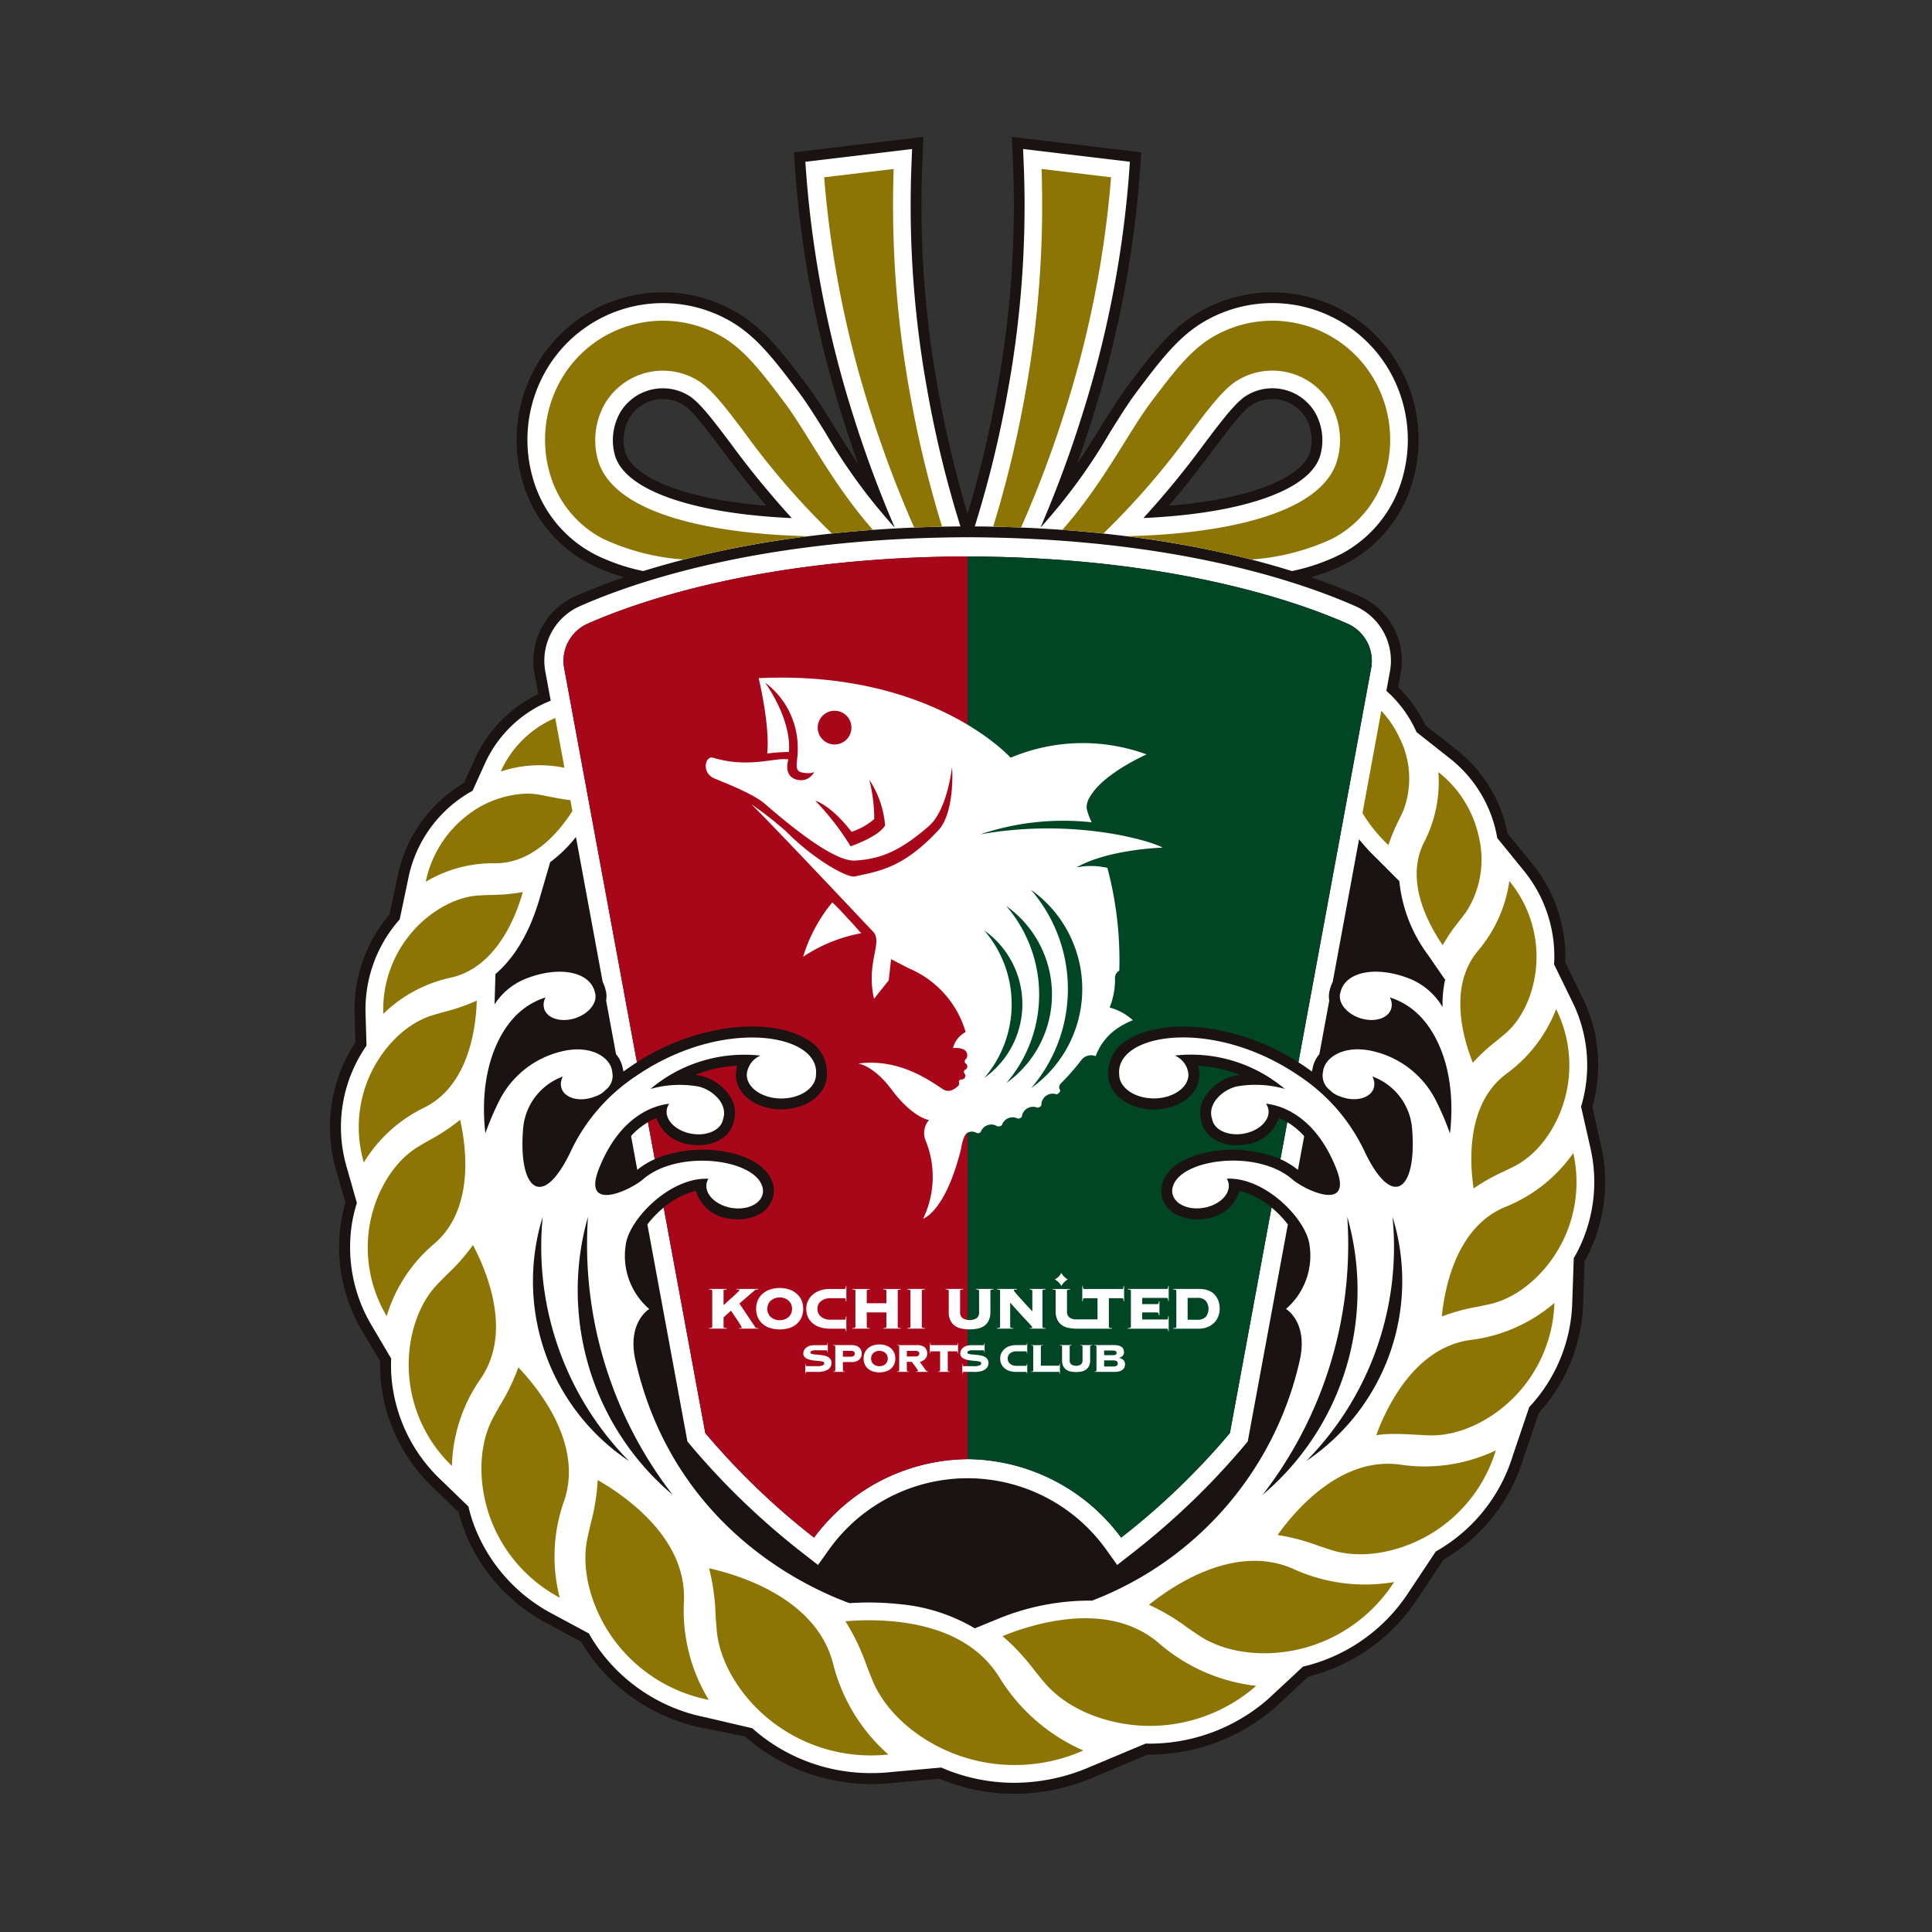 <svg id="kochiunitedsc" xmlns="http://www.w3.org/2000/svg" xmlns:xlink="http://www.w3.org/1999/xlink" width="240" height="240" viewBox="0 0 240 240">
  <rect x="0" y="0" width="240" height="240" fill="#333333" stroke="none"/>
  <defs>
    <clipPath id="clip-path">
      <rect id="長方形_1397" data-name="長方形 1397" width="158.402" height="205.827" fill="none"/>
    </clipPath>
  </defs>
  <rect id="長方形_17" data-name="長方形 17" width="240" height="240" fill="rgba(255,255,255,0)"/>
  <g id="グループ_1537" data-name="グループ 1537" transform="translate(41 17)">
    <g id="グループ_1536" data-name="グループ 1536" clip-path="url(#clip-path)">
      <path id="パス_11008" data-name="パス 11008" d="M157.931,125.477l-1.118-4.964c.038-.137.079-.277.115-.417a19.111,19.111,0,0,0-1.409-13.305l-2.087-4.273c.005-.129.009-.258.013-.388a18.216,18.216,0,0,0-4.177-11.93l-3-3.676c-.021-.111-.044-.223-.066-.335a17.359,17.359,0,0,0-6.3-10.075l-3.837-3.028a16.187,16.187,0,0,0-3.38-4.727l.344-1.87a8.774,8.774,0,0,0-5.229-9.48c-1.571-.691-3.554-1.484-5.953-2.3a23.732,23.732,0,0,0,4.268-1.648,16.674,16.674,0,0,0,8.436-10.5,18.543,18.543,0,0,0-2.076-14.638,18.114,18.114,0,0,0-24.9-5.925c-3.265,2.01-5.543,5.035-8.429,8.866-1.093,1.45-2.17,3.177-3.425,5.191-.881,1.413-1.848,2.964-2.916,4.553q.929-2.6,1.764-5.238a134.148,134.148,0,0,0,5.966-30.086l.245-3.357L84.7,0l.169,4.134A127.087,127.087,0,0,1,82.886,31.3,135.769,135.769,0,0,1,79.2,46.823,135.976,135.976,0,0,1,75.517,31.3,127.178,127.178,0,0,1,73.539,4.134L73.708,0,57.618,1.922l.245,3.357a134.115,134.115,0,0,0,5.966,30.086q.834,2.64,1.769,5.248c-1.049-1.558-2.013-3.106-2.929-4.578-1.248-2-2.323-3.725-3.423-5.183-2.881-3.827-5.159-6.848-8.424-8.858a18.112,18.112,0,0,0-24.9,5.926,18.548,18.548,0,0,0-2.077,14.638,16.676,16.676,0,0,0,8.437,10.5,23.649,23.649,0,0,0,4.269,1.648c-2.4.819-4.381,1.612-5.953,2.3a8.789,8.789,0,0,0-5.226,9.5l.5,2.725c-.072.034-.15.067-.219.1a16.468,16.468,0,0,0-7.7,8.029l-1.321,2.909A17.724,17.724,0,0,0,14.6,81.681,17.378,17.378,0,0,0,8.406,91.8L7.393,96.58c-.138.162-.266.318-.388.471a18.223,18.223,0,0,0-3.953,12.008l.1,3.432a19.377,19.377,0,0,0-1.417,2.545,19.132,19.132,0,0,0-.973,13.345l1.149,4.044a19.21,19.21,0,0,0-.471,1.969A20.289,20.289,0,0,0,3.97,148.3l2.251,3.817a20.319,20.319,0,0,0,.057,2.1,21.1,21.1,0,0,0,6.4,13.454l3.283,3.173c.181.693.386,1.359.614,1.985a22.031,22.031,0,0,0,10.278,11.778l4.316,2.321a23.3,23.3,0,0,0,1.316,1.99,22.854,22.854,0,0,0,13.868,8.743L51.54,198.7c.527.471,1.077.917,1.636,1.331A23.926,23.926,0,0,0,69.708,204.5l6-.539c.507.212.981.394,1.441.551a24.078,24.078,0,0,0,7.84,1.318,25.1,25.1,0,0,0,10-2.105l6.581-2.76.323,0a23.824,23.824,0,0,0,15.533-5.878l4.1-3.815q.221-.053.443-.115a22.874,22.874,0,0,0,13.2-9.676l3.145-4.727c.1-.058.2-.117.3-.177a21.925,21.925,0,0,0,9.6-12.314l1.946-5.747a21.186,21.186,0,0,0,5.5-13.527l.182-5.3.113-.2a20.25,20.25,0,0,0,1.972-14.01m-48.194-86.64c1.881-2.5,3.658-4.856,4.79-5.553a4.844,4.844,0,0,1,6.657,1.584,5.617,5.617,0,0,1,.571,4.227c-.645,2.576-5.663,5.742-17.551,6.724,2.218-2.581,4.016-4.969,5.534-6.982M37.219,34.869h0a4.839,4.839,0,0,1,6.651-1.583c1.138.7,2.913,3.058,4.8,5.563,1.517,2.013,3.315,4.4,5.526,6.973-11.887-.983-16.906-4.148-17.55-6.722a5.613,5.613,0,0,1,.571-4.229" transform="translate(0)" fill="#1a1311"/>
      <path id="パス_11009" data-name="パス 11009" d="M156.277,113.764l-1.2-5.3v.007c.071-.239.141-.477.2-.72a17.774,17.774,0,0,0-1.309-12.369l-2.243-4.588c.012-.231.024-.46.029-.692a16.868,16.868,0,0,0-3.87-11.049L144.667,75.1c-.038-.212-.078-.426-.121-.637a16,16,0,0,0-5.814-9.292L134.715,62l-.075-.053-.009-.022a14.865,14.865,0,0,0-3.74-5.109l.472-2.573a7.41,7.41,0,0,0-4.437-8c-7.148-3.142-22.9-8.426-48.059-8.511-25.149.086-40.9,5.369-48.045,8.511a7.414,7.414,0,0,0-4.437,8.01l.7,3.788c-.385.152-.768.312-1.144.5a15.139,15.139,0,0,0-7.065,7.375l-1.5,3.31A16.008,16.008,0,0,0,9.4,80.078L8.346,85.1s-.011.05-.024.108c-.2.223-.394.451-.583.688A16.865,16.865,0,0,0,4.085,97.012l.116,3.873A17.7,17.7,0,0,0,1.747,116l1.259,4.429a18.64,18.64,0,0,0-.552,2.2A18.938,18.938,0,0,0,4.813,135.6l2.452,4.156a19.1,19.1,0,0,0,.041,2.345,19.742,19.742,0,0,0,5.986,12.584l3.563,3.443a20.913,20.913,0,0,0,.664,2.226,20.689,20.689,0,0,0,9.647,11.047l4.532,2.439a.742.742,0,0,1,.116.054,20.942,20.942,0,0,0,1.433,2.205,21.482,21.482,0,0,0,13.043,8.221l5.831,1.363-.014-.013q.741.662,1.551,1.263a22.155,22.155,0,0,0,13.268,4.321,22.654,22.654,0,0,0,2.333-.12l6.328-.569-.024-.016c.554.24,1.118.468,1.694.664a22.7,22.7,0,0,0,7.4,1.246,23.833,23.833,0,0,0,9.48-2l6.846-2.871c.191,0,.382.007.573.007a22.411,22.411,0,0,0,14.618-5.514l4.364-4.057c.25-.058.5-.119.753-.187a21.546,21.546,0,0,0,12.418-9.118l3.326-5c.185-.1.37-.211.554-.32a20.618,20.618,0,0,0,9.011-11.585l2.038-6.024a19.82,19.82,0,0,0,5.34-12.861l.191-5.634-.013.013c.095-.162.191-.322.282-.488a18.891,18.891,0,0,0,1.837-13.065M24.879,130.15a26.857,26.857,0,0,1,1.21-8c-.117,1.218-.182,2.452-.182,3.7a37.886,37.886,0,0,0,10.9,26.637A26.854,26.854,0,0,1,24.879,130.15m5.619,3.121a33.206,33.206,0,0,1,1.214-11.12,51.422,51.422,0,0,0-.029,6.393A50.831,50.831,0,0,0,42.23,156.682,33.18,33.18,0,0,1,30.5,133.272m85.021,23.41a50.838,50.838,0,0,0,10.545-28.137,51.42,51.42,0,0,0-.029-6.393,33.268,33.268,0,0,1-10.516,34.53m5.419-4.193a37.878,37.878,0,0,0,10.9-26.637c0-1.248-.066-2.482-.185-3.7a26.914,26.914,0,0,1-10.72,30.337m17.846-40.721a34.273,34.273,0,0,0-1.681-3.957,11.672,11.672,0,0,0-7.62-6.172c-3.8-1-6.294.728-6.452,2.478a2.234,2.234,0,0,0,.834,2.279,2.959,2.959,0,0,0,1.293.8c.1.041.207.079.312.113,1.74.567,3.465.054,3.856-1.145a1.846,1.846,0,0,0-.178-1.451,7.536,7.536,0,0,1,4.958,6.688c.567,7.479-2.474,9.98-5.966,2.528a23.028,23.028,0,0,0-8.075-9.276c-10.756-7.359-22.864-5.27-22.357-.177,0,1.637,1.927,2.966,4.3,2.966s4.3-1.329,4.3-2.966a2.791,2.791,0,0,0-1.7-2.359,18.073,18.073,0,0,1,13.664,4.142,13.308,13.308,0,0,0-5.932-.308c-1.649.348-3.766,2.095-3.084,4.07.229,1.329,1.979,2.138,3.908,1.8s3.306-1.681,3.075-3.011a1.741,1.741,0,0,0-.3-.713c1.574.165,6.032,1.243,8.723,8.047,2.149,5.436-3.726,2.83-5.479,1.327-4.347-3.725-13.577-2.535-14.755.77a1.785,1.785,0,0,0-.113.986c.231,1.33,1.98,2.138,3.908,1.8s3.309-1.682,3.077-3.012a1.754,1.754,0,0,0-.225-.6c4.764-.224,9.911,5.059,10.278,8.275a8.728,8.728,0,0,1-2.93,7.906s2.8,1.627,1.7,6.439a41.748,41.748,0,0,1-25.785,29.794A29.99,29.99,0,0,0,82.385,172.2l-2.617,1.072a22.148,22.148,0,0,0-9.314-3,34.987,34.987,0,0,0-6.252-.127c-5.933-2.174-21.942-9.812-26.579-30.1-1.1-4.813,1.7-6.439,1.7-6.439a8.721,8.721,0,0,1-2.93-7.906c.366-3.216,5.514-8.5,10.278-8.275a1.73,1.73,0,0,0-.227.6c-.231,1.33,1.148,2.68,3.077,3.012s3.679-.475,3.908-1.8a1.785,1.785,0,0,0-.112-.986c-1.177-3.3-10.409-4.495-14.755-.77-1.754,1.5-7.629,4.109-5.478-1.327,2.69-6.8,7.148-7.882,8.722-8.047a1.761,1.761,0,0,0-.3.713c-.229,1.33,1.148,2.678,3.075,3.011s3.68-.475,3.911-1.8c.679-1.976-1.438-3.722-3.086-4.07a13.308,13.308,0,0,0-5.932.308,18.073,18.073,0,0,1,13.664-4.142,2.79,2.79,0,0,0-1.7,2.359c0,1.637,1.926,2.966,4.3,2.966s4.3-1.329,4.3-2.966c.509-5.093-11.6-7.183-22.357.177a23.03,23.03,0,0,0-8.072,9.276c-3.494,7.451-6.534,4.951-5.969-2.528a7.535,7.535,0,0,1,4.959-6.688,1.835,1.835,0,0,0-.178,1.451c.389,1.2,2.116,1.712,3.854,1.145.107-.034.211-.073.312-.113a2.968,2.968,0,0,0,1.3-.8,2.23,2.23,0,0,0,.832-2.279c-.158-1.75-2.655-3.476-6.454-2.478a11.675,11.675,0,0,0-7.619,6.172,34.5,34.5,0,0,0-1.681,3.957c-.763-6.827,1.114-11.593,3.376-14.177a9,9,0,0,1,4.1-2.7,1.844,1.844,0,0,0-.163,1.428c.39,1.2,2.117,1.711,3.856,1.145s2.833-2,2.439-3.2c-.6-2.651-4.62-3.373-8.862-1.587A8.235,8.235,0,0,0,20.1,95.775c.009-.146.012-.286.018-.419l.1-3.356c2.087-1.8,4.177-4.756,5.541-9.592l1.258-4.314a16.907,16.907,0,0,0,3.2-3.125l3.324,18.008a4.156,4.156,0,0,1,.348.935,3,3,0,0,1,.078,1.377l1.231,6.663a3.784,3.784,0,0,1,.863,1.894c.022.086.042.173.058.26.264-.194.533-.385.8-.569.293-.2.585-.393.878-.579l-9.069-49.13a5.054,5.054,0,0,1,3.054-5.4c6.2-2.727,21.785-8.225,47.1-8.311,25.311.086,40.893,5.584,47.1,8.311a5.057,5.057,0,0,1,3.053,5.4l-9.067,49.128c.291.186.585.378.878.58.272.185.54.376.8.569.016-.087.034-.174.057-.26a3.8,3.8,0,0,1,.865-1.894l1.23-6.663a3,3,0,0,1,.08-1.377,4.02,4.02,0,0,1,.347-.933l3.273-17.729a23.141,23.141,0,0,0,2.137,2.327l2.868,2.875h0a18.406,18.406,0,0,0,3.592,9.211l2.063,2.992.067-.127a14.385,14.385,0,0,0-.353,3.575,8.4,8.4,0,0,0-3.819-3.419c-4.242-1.786-8.267-1.064-8.863,1.587-.391,1.2.7,2.628,2.44,3.2s3.465.053,3.853-1.145a1.827,1.827,0,0,0-.162-1.428,9,9,0,0,1,4.1,2.7c2.262,2.584,4.14,7.35,3.376,14.177" transform="translate(0.328 12.006)" fill="#fff"/>
      <path id="パス_11010" data-name="パス 11010" d="M92.516,94.6a9.1,9.1,0,0,0-2.1-1.741l-.85,4.6a9.643,9.643,0,0,1,2.172,1.327Z" transform="translate(28.495 29.54)" fill="#fff"/>
      <path id="パス_11011" data-name="パス 11011" d="M69.686,132.158a23.97,23.97,0,0,0-19.075,9.749A89.812,89.812,0,0,1,37.1,128.916l-5.168-28.005c-.117.095-.232.187-.345.286A12.774,12.774,0,0,0,29.905,103l4.975,26.96.4.481a92.579,92.579,0,0,0,13.864,13.336l1.956,1.526,1.442-2.017a21.157,21.157,0,0,1,34.282,0l1.441,2.017,1.955-1.526a92.466,92.466,0,0,0,13.865-13.336l.4-.481L109.469,103a12.626,12.626,0,0,0-1.686-1.807c-.113-.1-.229-.192-.345-.287l-5.17,28.006a89.687,89.687,0,0,1-13.507,12.99,23.972,23.972,0,0,0-19.075-9.749" transform="translate(9.514 32.103)" fill="#fff"/>
      <path id="パス_11012" data-name="パス 11012" d="M28.367,94.578l.775,4.2a9.719,9.719,0,0,1,2.174-1.327l-.849-4.59a9.039,9.039,0,0,0-2.1,1.715" transform="translate(9.025 29.543)" fill="#fff"/>
      <path id="パス_11013" data-name="パス 11013" d="M68.285,31.169a128.3,128.3,0,0,1-2-27.454l.1-2.569L53.125,2.732l.154,2.087A132.867,132.867,0,0,0,59.184,34.6a142.824,142.824,0,0,0,5.058,13.586,70.108,70.108,0,0,1-8.615-11.792c-1.23-1.977-2.3-3.686-3.363-5.1-2.8-3.715-5.009-6.647-8.058-8.524a16.776,16.776,0,0,0-23.058,5.489A17.2,17.2,0,0,0,19.22,41.836a15.356,15.356,0,0,0,7.763,9.672,24.476,24.476,0,0,0,6.009,2.066c8.627-2.688,21.677-5.4,39.4-5.545a136.146,136.146,0,0,1-4.109-16.859M29.435,39.056a6.976,6.976,0,0,1,.73-5.251,6.177,6.177,0,0,1,8.49-2.021c1.347.83,3.113,3.174,5.158,5.887l.005.007a112.273,112.273,0,0,0,7.624,9.317c-12.467-.56-20.907-3.53-22.008-7.938" transform="translate(5.917 0.365)" fill="#fff"/>
      <path id="パス_11014" data-name="パス 11014" d="M106.173,51.507a15.354,15.354,0,0,0,7.763-9.671,17.2,17.2,0,0,0-1.928-13.581,16.776,16.776,0,0,0-23.058-5.489c-3.05,1.878-5.263,4.815-8.063,8.532-1.061,1.408-2.126,3.116-3.36,5.093a70.092,70.092,0,0,1-8.613,11.793A142.621,142.621,0,0,0,73.97,34.6,132.864,132.864,0,0,0,79.878,4.817L80.03,2.73,66.761,1.146l.107,2.569a128.3,128.3,0,0,1-2,27.453,135.853,135.853,0,0,1-4.109,16.859c17.729.149,30.777,2.859,39.4,5.547a24.561,24.561,0,0,0,6.011-2.067M89.341,37.67c2.044-2.713,3.811-5.058,5.158-5.888A6.178,6.178,0,0,1,102.99,33.8a6.966,6.966,0,0,1,.729,5.25c-1.1,4.408-9.534,7.378-22.008,7.938a111.682,111.682,0,0,0,7.629-9.322" transform="translate(19.33 0.365)" fill="#fff"/>
      <path id="パス_11015" data-name="パス 11015" d="M17.366,81.4a23.486,23.486,0,0,1-4.049,1.406c-.494.138-.993.279-1.487.43-3.1.945-6.058,3.778-7.718,7.392a15.67,15.67,0,0,0-.78,10.88,17.983,17.983,0,0,1,7.549-6.835c5.514-2.765,6.388-9.93,6.485-13.274" transform="translate(0.861 25.897)" fill="#8c7505"/>
      <path id="パス_11016" data-name="パス 11016" d="M22.355,71.171a22.93,22.93,0,0,1-3.964.36c-.486.016-.975.033-1.464.061-3.051.167-6.4,2.1-8.731,5.035a14.751,14.751,0,0,0-3.178,9.682,17.13,17.13,0,0,1,8.437-4.515c5.6-1.279,8.031-7.545,8.9-10.623" transform="translate(1.594 22.642)" fill="#8c7505"/>
      <path id="パス_11017" data-name="パス 11017" d="M15.032,92.633a24.1,24.1,0,0,1-3.825,2.535c-.469.27-.94.542-1.405.824-2.932,1.777-5.226,5.447-5.986,9.578a16.591,16.591,0,0,0,2.092,11.448,18.851,18.851,0,0,1,5.95-9.023c4.96-4.3,3.941-11.952,3.174-15.362" transform="translate(1.128 29.47)" fill="#8c7505"/>
      <path id="パス_11018" data-name="パス 11018" d="M48.572,139.928a27.24,27.24,0,0,1,2.634,5.516c.246.63.5,1.267.758,1.9,1.679,4.02,5.847,7.591,10.88,9.321a20.993,20.993,0,0,0,15.276-.688,23.084,23.084,0,0,1-10.484-9.181c-2.429-3.833-6.655-6.12-12.562-6.8a32.894,32.894,0,0,0-6.5-.066" transform="translate(15.453 44.475)" fill="#8c7505"/>
      <path id="パス_11019" data-name="パス 11019" d="M77.175,139.659a26.13,26.13,0,0,1,4.735,2.805c.513.353,1.028.709,1.553,1.053,3.33,2.192,8.323,2.767,13.027,1.5a19.265,19.265,0,0,0,11.138-8.187,21.4,21.4,0,0,1-12.572-1.652c-7.154-3.132-14.826,2.03-17.881,4.478" transform="translate(24.552 42.694)" fill="#8c7505"/>
      <path id="パス_11020" data-name="パス 11020" d="M89.3,134.3a25.506,25.506,0,0,1,5.027,1.323c.563.191,1.134.382,1.706.56,3.625,1.132,8.353.347,12.338-2.05a18.3,18.3,0,0,0,8.038-10.345,20.535,20.535,0,0,1-11.934,1.76c-7.33-.983-12.985,5.676-15.174,8.751" transform="translate(28.408 39.383)" fill="#8c7505"/>
      <path id="パス_11021" data-name="パス 11021" d="M100.871,126.166c.867,0,1.749.047,2.619.094.567.032,1.14.063,1.711.082,3.614.117,7.747-1.807,10.792-5.019a17.5,17.5,0,0,0,4.735-11.423,19.719,19.719,0,0,1-10.47,4.6c-6.919.954-10.409,8.4-11.66,11.817a15.532,15.532,0,0,1,2.274-.148" transform="translate(31.367 34.963)" fill="#8c7505"/>
      <path id="パス_11022" data-name="パス 11022" d="M121.106,95.773a18.872,18.872,0,0,1-8.49,6.705c-6.071,2.527-7.5,10.113-7.839,13.59a24.153,24.153,0,0,1,4.432-1.207c.53-.111,1.064-.219,1.591-.34,3.343-.767,6.672-3.531,8.69-7.215a16.544,16.544,0,0,0,1.616-11.532" transform="translate(33.333 30.469)" fill="#8c7505"/>
      <path id="パス_11023" data-name="パス 11023" d="M118.092,82.205a18,18,0,0,1-6.223,8.063c-4.936,3.7-4.528,10.9-4.031,14.213a23.431,23.431,0,0,1,3.737-2.1c.46-.224.927-.449,1.385-.685,2.885-1.48,5.295-4.793,6.289-8.643a15.7,15.7,0,0,0-1.157-10.847" transform="translate(34.218 26.152)" fill="#8c7505"/>
      <path id="パス_11024" data-name="パス 11024" d="M112.611,70.14a17.138,17.138,0,0,1-3.946,8.719c-3.666,4.424-1.778,10.873-.593,13.844a22.811,22.811,0,0,1,2.928-2.7c.372-.31.751-.62,1.123-.937,2.319-1.993,3.8-5.561,3.861-9.313a14.752,14.752,0,0,0-3.372-9.616" transform="translate(33.887 22.314)" fill="#8c7505"/>
      <path id="パス_11025" data-name="パス 11025" d="M105.1,59.868a16.3,16.3,0,0,1-1.8,8.762c-2.406,4.79.609,10.233,2.336,12.736a22.245,22.245,0,0,1,2.081-3.033c.281-.362.563-.729.837-1.1a12.007,12.007,0,0,0,1.565-9.344,13.861,13.861,0,0,0-5.022-8.02" transform="translate(32.581 19.046)" fill="#8c7505"/>
      <path id="パス_11026" data-name="パス 11026" d="M63.38,141.833a26.906,26.906,0,0,1,3.956,4.247c.406.506.821,1.016,1.244,1.517,2.685,3.186,7.523,5.246,12.617,5.378a20.1,20.1,0,0,0,13.688-4.967,22.264,22.264,0,0,1-12.177-5.379c-6.27-5.29-15.58-2.332-19.328-.8" transform="translate(20.163 44.416)" fill="#8c7505"/>
      <path id="パス_11027" data-name="パス 11027" d="M43.925,154.25c-4.1-3.029-6.878-7.491-7.254-11.644-.059-.651-.1-1.306-.148-1.955a26.906,26.906,0,0,0-.8-5.751c3.948.887,13.27,3.8,15.375,11.741a22.258,22.258,0,0,0,6.89,11.391,20.086,20.086,0,0,1-14.059-3.782" transform="translate(11.364 42.917)" fill="#8c7505"/>
      <path id="パス_11028" data-name="パス 11028" d="M27.685,146.524c-2.9-3.916-4.194-8.771-3.38-12.671.13-.613.272-1.225.413-1.831a26.183,26.183,0,0,0,.874-5.435,30.153,30.153,0,0,1,4.8,3.393c4.08,3.567,6.07,7.47,5.917,11.6a21.4,21.4,0,0,0,3.075,12.311,19.214,19.214,0,0,1-11.7-7.37" transform="translate(7.656 40.272)" fill="#8c7505"/>
      <path id="パス_11029" data-name="パス 11029" d="M24.546,132.529a20.572,20.572,0,0,0-.552,12.045,18.374,18.374,0,0,1-8.618-9.858c-1.592-4.368-1.462-9.158.343-12.5.283-.527.58-1.048.873-1.566a25.5,25.5,0,0,0,2.261-4.683c2.6,2.736,8.06,9.558,5.694,16.565" transform="translate(4.539 36.892)" fill="#8c7505"/>
      <path id="パス_11030" data-name="パス 11030" d="M12.788,131.881a17.431,17.431,0,0,1-5.321-11.171c-.349-4.412.99-8.771,3.49-11.377.4-.413.8-.816,1.2-1.218a24.754,24.754,0,0,0,3.237-3.674,27.224,27.224,0,0,1,2,4.807c1.426,4.708,1.081,8.667-1.023,11.767a19.716,19.716,0,0,0-3.587,10.865" transform="translate(2.358 33.226)" fill="#8c7505"/>
      <path id="パス_11031" data-name="パス 11031" d="M22.855,54.77c-.244.1-.486.214-.726.333a12.98,12.98,0,0,0-6.04,6.313A15.342,15.342,0,0,1,24,60.952Z" transform="translate(5.118 17.424)" fill="#8c7505"/>
      <path id="パス_11032" data-name="パス 11032" d="M101.983,57.624a12.693,12.693,0,0,0-2.344-3.53L97.3,66.8a19.134,19.134,0,0,0,3.222,3.976,21.891,21.891,0,0,1,1.3-3.115c.188-.389.376-.782.554-1.176a11.227,11.227,0,0,0-.385-8.859" transform="translate(30.953 17.209)" fill="#8c7505"/>
      <path id="パス_11033" data-name="パス 11033" d="M26.987,62.706c-.873-.095-1.753-.268-2.624-.438-.448-.088-.9-.177-1.355-.256a8.377,8.377,0,0,0-1.42-.119,12.728,12.728,0,0,0-7.645,2.885,13.917,13.917,0,0,0-4.925,8.068,16.283,16.283,0,0,1,8.582-2.3h.074c4.573,0,7.806-3.738,9.564-6.485Z" transform="translate(2.869 19.691)" fill="#8c7505"/>
      <path id="パス_11034" data-name="パス 11034" d="M71.33,33.34A129.776,129.776,0,0,0,77.14,4.06L68.505,3.028a131.591,131.591,0,0,1-2.029,27.923,138.677,138.677,0,0,1-3.983,16.511c1.176.025,2.333.059,3.465.105A139.449,139.449,0,0,0,71.33,33.34" transform="translate(19.881 0.963)" fill="#8c7505"/>
      <path id="パス_11035" data-name="パス 11035" d="M57.231,30.951A131.412,131.412,0,0,1,55.2,3.028L46.565,4.061A129.792,129.792,0,0,0,52.378,33.34a139.447,139.447,0,0,0,5.37,14.228c1.134-.047,2.291-.08,3.467-.105a138.168,138.168,0,0,1-3.983-16.511" transform="translate(14.814 0.963)" fill="#8c7505"/>
      <path id="パス_11036" data-name="パス 11036" d="M26.782,34.436a9.156,9.156,0,0,1,.989-6.929,8.373,8.373,0,0,1,11.5-2.736c1.7,1.047,3.49,3.425,5.76,6.434A96.206,96.206,0,0,0,55.894,43.762q2.464-.261,5.1-.453c-5-5.644-8.234-12.165-11-15.84-2.663-3.533-4.765-6.323-7.463-7.984a14.587,14.587,0,0,0-20.044,4.769h0A14.994,14.994,0,0,0,20.8,36.1a13.172,13.172,0,0,0,6.655,8.312,28.273,28.273,0,0,0,10.064,2.582A125.871,125.871,0,0,1,52.968,44.1c-11.954-.283-24.458-2.742-26.186-9.666" transform="translate(6.446 5.512)" fill="#8c7505"/>
      <path id="パス_11037" data-name="パス 11037" d="M84.967,31.2c2.269-3.011,4.06-5.387,5.76-6.434a8.372,8.372,0,0,1,11.506,2.738,9.139,9.139,0,0,1,.986,6.928c-1.725,6.925-14.235,9.384-26.193,9.666a125.95,125.95,0,0,1,15.451,2.892,28.316,28.316,0,0,0,10.067-2.581A13.187,13.187,0,0,0,109.2,36.1a15,15,0,0,0-1.681-11.846h0a14.586,14.586,0,0,0-20.044-4.77c-2.7,1.661-4.8,4.451-7.463,7.984-2.768,3.675-6,10.2-11,15.841q2.638.19,5.1.453A96.017,96.017,0,0,0,84.967,31.2" transform="translate(21.954 5.512)" fill="#8c7505"/>
      <path id="パス_11038" data-name="パス 11038" d="M25.106,47.851a5.056,5.056,0,0,0-3.054,5.4l9.069,49.128a28.188,28.188,0,0,1,11.455-4.256c3.8-.49,7.267-.007,9.518,1.33a4.728,4.728,0,0,1,2.63,4.519c-.047,2.388-2.527,4.255-5.657,4.255-3.175,0-5.66-1.9-5.66-4.325a3.473,3.473,0,0,1,.181-1.094,15.881,15.881,0,0,0-5.2,1.126c.211.033.42.07.625.113a5.98,5.98,0,0,1,3.763,2.7,3.744,3.744,0,0,1,.357,3.038c-.426,2.029-2.816,3.258-5.458,2.8a4.965,4.965,0,0,1-4.132-3.278,7.823,7.823,0,0,0-1.052.513l.848,4.59a15.6,15.6,0,0,1,9.831-.679c2.5.666,4.189,1.9,4.751,3.479a3.1,3.1,0,0,1,.173,1.674,3.489,3.489,0,0,1-2.085,2.528,5.807,5.807,0,0,1-3.394.384,4.853,4.853,0,0,1-4.171-3.45,9.914,9.914,0,0,0-3.993,2.083l5.167,28.005a89.884,89.884,0,0,0,13.508,12.99A23.968,23.968,0,0,1,72.2,151.682V39.54c-25.311.086-40.894,5.584-47.1,8.311" transform="translate(7 12.579)" fill="#a70719"/>
      <path id="パス_11039" data-name="パス 11039" d="M79.16,161.431a89.687,89.687,0,0,0,13.507-12.99l5.17-28.006a9.893,9.893,0,0,0-3.993-2.081,4.854,4.854,0,0,1-4.172,3.45,5.809,5.809,0,0,1-3.392-.385,3.5,3.5,0,0,1-2.088-2.527,3.163,3.163,0,0,1,.188-1.721c.552-1.541,2.234-2.767,4.735-3.431a15.586,15.586,0,0,1,9.831.679l.85-4.6a6.817,6.817,0,0,0-1.051-.517,4.947,4.947,0,0,1-4.136,3.294c-2.64.456-5.03-.772-5.457-2.8a3.753,3.753,0,0,1,.356-3.038,5.991,5.991,0,0,1,3.763-2.7c.207-.042.413-.08.625-.112a15.876,15.876,0,0,0-5.195-1.124,3.453,3.453,0,0,1,.181,1.093c0,2.424-2.485,4.325-5.659,4.325-3.132,0-5.614-1.868-5.66-4.255a4.729,4.729,0,0,1,2.631-4.52c2.254-1.334,5.722-1.819,9.518-1.329a28.182,28.182,0,0,1,11.455,4.255l9.069-49.128a5.057,5.057,0,0,0-3.053-5.4c-6.206-2.727-21.787-8.225-47.1-8.311V151.682a23.972,23.972,0,0,1,19.075,9.749" transform="translate(19.115 12.579)" fill="#004625"/>
      <path id="パス_11040" data-name="パス 11040" d="M39.424,113.45a2.919,2.919,0,0,0,.3-.013.083.083,0,0,0,.046-.108c-.007-.018-.065-.128-.12-.221s-.128-.211-.215-.348-.186-.285-.293-.442-.206-.306-.3-.449-.178-.269-.253-.376-.128-.178-.15-.215l-.92.825v1.178a.153.153,0,0,0,.041.108,1.334,1.334,0,0,0,.356.061v.059h-2.2v-.059a1.3,1.3,0,0,0,.353-.061.149.149,0,0,0,.044-.108v-4.476a.154.154,0,0,0-.044-.109,1.412,1.412,0,0,0-.353-.061v-.059h2.2v.059a1.451,1.451,0,0,0-.356.061.158.158,0,0,0-.041.109v1.741h.067c.186-.182.389-.369.6-.563s.414-.374.6-.54.332-.306.456-.422a2.415,2.415,0,0,0,.248-.264.078.078,0,0,0-.047-.1c-.03-.009-.27-.017-.322-.024v-.059h2.715v.059c-.062.007-.248.016-.287.029a.394.394,0,0,0-.113.055c-.033.026-.071.055-.112.09s-.156.129-.212.179l-1.621,1.4,1.95,2.914a.3.3,0,0,0,.141.132,2.2,2.2,0,0,0,.291.018v.059h-2.45Z" transform="translate(11.364 34.542)" fill="#fff"/>
      <path id="パス_11041" data-name="パス 11041" d="M43.079,108.486a3.674,3.674,0,0,1,1.131.169,2.787,2.787,0,0,1,.928.494,2.388,2.388,0,0,1,.633.808,2.774,2.774,0,0,1,0,2.233,2.388,2.388,0,0,1-.633.808,2.581,2.581,0,0,1-.928.48,4.224,4.224,0,0,1-2.262,0,2.581,2.581,0,0,1-.928-.48,2.388,2.388,0,0,1-.633-.808,2.788,2.788,0,0,1,0-2.233,2.388,2.388,0,0,1,.633-.808,2.787,2.787,0,0,1,.928-.494,3.68,3.68,0,0,1,1.131-.169m0,1.173a1.787,1.787,0,0,0-.585.1,1.565,1.565,0,0,0-.49.274,1.316,1.316,0,0,0-.336.443,1.491,1.491,0,0,0,0,1.2,1.329,1.329,0,0,0,.336.443,1.565,1.565,0,0,0,.49.274,1.828,1.828,0,0,0,1.171,0,1.529,1.529,0,0,0,.489-.274,1.315,1.315,0,0,0,.337-.443,1.491,1.491,0,0,0,0-1.2,1.3,1.3,0,0,0-.337-.443,1.53,1.53,0,0,0-.489-.274,1.781,1.781,0,0,0-.585-.1" transform="translate(12.774 34.513)" fill="#fff"/>
      <path id="パス_11042" data-name="パス 11042" d="M54.863,113.282a.142.142,0,0,0,.041.108,1.3,1.3,0,0,0,.353.061v.059h-2.2v-.059a1.281,1.281,0,0,0,.355-.061.148.148,0,0,0,.042-.108v-1.789H51.015v1.789a.148.148,0,0,0,.042.108,1.3,1.3,0,0,0,.355.061v.059h-2.2v-.059a1.3,1.3,0,0,0,.355-.061.147.147,0,0,0,.041-.108v-4.476a.15.15,0,0,0-.041-.109,1.413,1.413,0,0,0-.355-.061v-.059h2.2v.059a1.413,1.413,0,0,0-.355.061.151.151,0,0,0-.042.109v1.544h2.439v-1.544a.151.151,0,0,0-.042-.109,1.39,1.39,0,0,0-.355-.061v-.059h2.2v.059a1.412,1.412,0,0,0-.353.061.145.145,0,0,0-.041.109Z" transform="translate(15.656 34.542)" fill="#fff"/>
      <path id="パス_11043" data-name="パス 11043" d="M54.4,113.45a1.279,1.279,0,0,0,.353-.061.143.143,0,0,0,.042-.108v-4.476a.148.148,0,0,0-.042-.109,1.389,1.389,0,0,0-.353-.061v-.059h2.2v.059a1.4,1.4,0,0,0-.353.061.159.159,0,0,0-.042.109v4.476a.154.154,0,0,0,.042.108,1.289,1.289,0,0,0,.353.061v.059H54.4Z" transform="translate(17.307 34.542)" fill="#fff"/>
      <path id="パス_11044" data-name="パス 11044" d="M62.168,108.805a.147.147,0,0,0-.041-.108,1.366,1.366,0,0,0-.355-.061v-.061h2.2v.061a1.343,1.343,0,0,0-.353.061.149.149,0,0,0-.043.108v2.631a2.409,2.409,0,0,1-.2,1.041,1.726,1.726,0,0,1-.554.675A2.145,2.145,0,0,1,62,113.5a5.267,5.267,0,0,1-2.018,0,2.143,2.143,0,0,1-.824-.352,1.74,1.74,0,0,1-.555-.675,2.429,2.429,0,0,1-.2-1.041v-2.631a.144.144,0,0,0-.043-.108,1.32,1.32,0,0,0-.352-.061v-.061h2.2v.061a1.343,1.343,0,0,0-.353.061.149.149,0,0,0-.043.108v2.631a.922.922,0,0,0,.31.778,1.74,1.74,0,0,0,1.745,0,.921.921,0,0,0,.307-.778Z" transform="translate(18.454 34.542)" fill="#fff"/>
      <path id="パス_11045" data-name="パス 11045" d="M63.241,108.805a.148.148,0,0,0-.042-.108,1.366,1.366,0,0,0-.355-.061v-.061h2.5v.061a3.155,3.155,0,0,0-.356.042.071.071,0,0,0-.053.08,1.7,1.7,0,0,0,.161.221c.082.1.188.225.319.376s.279.316.444.5.333.369.5.554.33.36.488.525l.4.427v-2.557c0-.107-.2-.162-.33-.169v-.061H68.9v.061a1.344,1.344,0,0,0-.355.061.147.147,0,0,0-.041.108v4.476a.15.15,0,0,0,.041.109,1.357,1.357,0,0,0,.355.059v.061H66.917v-.061a1.07,1.07,0,0,0,.278-.026.085.085,0,0,0,.041-.075.132.132,0,0,0-.026-.071,2.443,2.443,0,0,0-.159-.2c-.062-.069-.154-.166-.277-.3s-.281-.3-.481-.517-.447-.484-.739-.805-.646-.714-1.057-1.177v3a.141.141,0,0,0,.042.109,1.354,1.354,0,0,0,.352.059v.061H62.844v-.061a1.379,1.379,0,0,0,.355-.059.151.151,0,0,0,.042-.109Z" transform="translate(19.993 34.542)" fill="#fff"/>
      <path id="パス_11046" data-name="パス 11046" d="M76.921,108.277a1.619,1.619,0,0,1-.055.344.129.129,0,0,1-.112.051H72.012a.139.139,0,0,1-.113-.051,1.79,1.79,0,0,1-.057-.344h-.058v1.935h.058a1.809,1.809,0,0,1,.057-.344.137.137,0,0,1,.113-.05h1.666v2.635H71.067a1.412,1.412,0,0,1-.871-.235.915.915,0,0,1-.31-.779V108.9a.144.144,0,0,1,.044-.108,1.332,1.332,0,0,1,.353-.061v-.059h-2.2v.059a1.366,1.366,0,0,1,.355.061.147.147,0,0,1,.041.108v2.539a2.429,2.429,0,0,0,.2,1.041,1.731,1.731,0,0,0,.555.675,2.12,2.12,0,0,0,.825.352,4.934,4.934,0,0,0,1.007.1H75.48v-.059a1.364,1.364,0,0,1-.351-.061.145.145,0,0,1-.042-.108v-3.56h1.666a.128.128,0,0,1,.112.05,1.634,1.634,0,0,1,.055.344h.059v-1.935Z" transform="translate(21.66 34.447)" fill="#fff"/>
      <path id="パス_11047" data-name="パス 11047" d="M79.053,111.937a.922.922,0,0,0-.079-.287.279.279,0,0,0-.2-.061h-1.8v.871h3.062a.133.133,0,0,0,.113-.051,1.846,1.846,0,0,0,.057-.362h.058v1.87h-.058a1.2,1.2,0,0,0-.057-.283.185.185,0,0,0-.113-.028H75.172v-.061a1.33,1.33,0,0,0,.351-.059.15.15,0,0,0,.045-.109V108.9a.145.145,0,0,0-.045-.108,1.266,1.266,0,0,0-.351-.061v-.061h4.865a.132.132,0,0,0,.113-.05,1.827,1.827,0,0,0,.057-.344h.058v1.9h-.058a1.772,1.772,0,0,0-.057-.343.131.131,0,0,0-.113-.053H76.975v.779h1.8a.279.279,0,0,0,.2-.061.922.922,0,0,0,.079-.287h.061v1.728Z" transform="translate(23.915 34.447)" fill="#fff"/>
      <path id="パス_11048" data-name="パス 11048" d="M79.85,108.805a.153.153,0,0,0-.042-.109,1.426,1.426,0,0,0-.355-.061v-.059H82.7a3.069,3.069,0,0,1,1.126.188,2.108,2.108,0,0,1,.79.521,2.206,2.206,0,0,1,.464.783,2.951,2.951,0,0,1,.156.975,2.628,2.628,0,0,1-.166.924,2.182,2.182,0,0,1-.5.787,2.446,2.446,0,0,1-.825.55,2.967,2.967,0,0,1-1.149.207H79.453v-.061a1.311,1.311,0,0,0,.355-.061.148.148,0,0,0,.042-.108Zm2.6,3.6a1.342,1.342,0,0,0,1.069-.38,1.619,1.619,0,0,0,0-1.961,1.342,1.342,0,0,0-1.069-.38H81.255V112.4Z" transform="translate(25.277 34.542)" fill="#fff"/>
      <path id="パス_11049" data-name="パス 11049" d="M47.808,113.606a4.128,4.128,0,0,1-1.131-.15,2.581,2.581,0,0,1-.928-.469,2.2,2.2,0,0,1-.634-.759,2.414,2.414,0,0,1-.235-1.087,2.18,2.18,0,0,1,.235-1.032,2.3,2.3,0,0,1,.634-.788,2.786,2.786,0,0,1,.928-.482,3.8,3.8,0,0,1,1.131-.165h1.826a.133.133,0,0,0,.113-.051,1.808,1.808,0,0,0,.055-.344h.059v1.935H49.8a1.827,1.827,0,0,0-.055-.344.132.132,0,0,0-.113-.05H47.808a1.807,1.807,0,0,0-.588.094,1.527,1.527,0,0,0-.486.266,1.106,1.106,0,0,0-.339.376,1.42,1.42,0,0,0,0,1.172,1.2,1.2,0,0,0,.339.4,1.53,1.53,0,0,0,.486.268,1.807,1.807,0,0,0,.588.094h1.826a.133.133,0,0,0,.113-.051,1.885,1.885,0,0,0,.055-.362h.059v1.841H49.8a1.21,1.21,0,0,0-.055-.283.2.2,0,0,0-.113-.028Z" transform="translate(14.278 34.447)" fill="#fff"/>
      <path id="パス_11050" data-name="パス 11050" d="M71.591,114.022a.1.1,0,0,0-.028-.072.858.858,0,0,0-.24-.041v-.041h1.483v.041a.866.866,0,0,0-.239.041.1.1,0,0,0-.026.072v1.732a1.6,1.6,0,0,1-.138.7,1.156,1.156,0,0,1-.372.456,1.429,1.429,0,0,1-.558.236,3.475,3.475,0,0,1-1.36,0,1.423,1.423,0,0,1-.556-.236,1.168,1.168,0,0,1-.372-.456,1.577,1.577,0,0,1-.136-.7v-1.732a.1.1,0,0,0-.029-.072.868.868,0,0,0-.24-.041v-.041h1.486v.041a.858.858,0,0,0-.24.041.1.1,0,0,0-.029.072v1.732a.616.616,0,0,0,.21.525,1.171,1.171,0,0,0,1.176,0,.619.619,0,0,0,.208-.525Z" transform="translate(21.882 36.226)" fill="#fff"/>
      <path id="パス_11051" data-name="パス 11051" d="M46.3,117.261h-1.3a.121.121,0,0,0-.076.02.773.773,0,0,0-.037.19h-.041v-1.2h.041a1.246,1.246,0,0,0,.037.245.088.088,0,0,0,.076.034h1.3a1.737,1.737,0,0,0,.705-.1c.148-.074.2-.123.2-.261a.231.231,0,0,0-.19-.208,3.444,3.444,0,0,0-.482-.076c-.2-.018-.4-.041-.627-.063a3.134,3.134,0,0,1-.626-.127,1.269,1.269,0,0,1-.484-.266.609.609,0,0,1-.192-.477.856.856,0,0,1,.111-.436.894.894,0,0,1,.29-.32,1.474,1.474,0,0,1,.472-.219,3.033,3.033,0,0,1,.7-.055h1.308a.091.091,0,0,0,.076-.036,1.033,1.033,0,0,0,.04-.232h.038v1.167H47.6a1.062,1.062,0,0,0-.04-.232.09.09,0,0,0-.076-.034H46.179a1.21,1.21,0,0,0-.565.086c-.112.063-.136.1-.136.173a.171.171,0,0,0,.113.162,1.063,1.063,0,0,0,.3.079c.123.017.262.03.418.041s.315.026.478.047a4.357,4.357,0,0,1,.484.088,1.506,1.506,0,0,1,.417.167.879.879,0,0,1,.3.291.817.817,0,0,1,.115.452.923.923,0,0,1-.086.393.943.943,0,0,1-.289.364,1.548,1.548,0,0,1-.552.256,3.348,3.348,0,0,1-.866.095" transform="translate(14.19 36.161)" fill="#fff"/>
      <path id="パス_11052" data-name="パス 11052" d="M61.093,117.261H59.8a.123.123,0,0,0-.076.02.715.715,0,0,0-.037.19h-.041v-1.2h.041a1.153,1.153,0,0,0,.037.245.09.09,0,0,0,.076.034h1.294a1.718,1.718,0,0,0,.7-.1c.148-.074.2-.123.2-.261a.232.232,0,0,0-.19-.208,3.466,3.466,0,0,0-.484-.076c-.192-.018-.4-.041-.625-.063a3.153,3.153,0,0,1-.626-.127,1.3,1.3,0,0,1-.484-.266.613.613,0,0,1-.192-.477.869.869,0,0,1,.111-.436.915.915,0,0,1,.289-.32,1.509,1.509,0,0,1,.473-.219,3.027,3.027,0,0,1,.7-.055h1.3a.086.086,0,0,0,.076-.036,1.047,1.047,0,0,0,.038-.232h.038v1.167H62.39a1.076,1.076,0,0,0-.038-.232.085.085,0,0,0-.076-.034h-1.3a1.227,1.227,0,0,0-.567.086c-.111.063-.134.1-.134.173a.171.171,0,0,0,.115.162,1.03,1.03,0,0,0,.3.079c.123.017.261.03.418.041s.318.026.48.047a4.423,4.423,0,0,1,.481.088,1.506,1.506,0,0,1,.417.167.908.908,0,0,1,.3.291.828.828,0,0,1,.113.452.964.964,0,0,1-.086.393.923.923,0,0,1-.29.364,1.556,1.556,0,0,1-.55.256,3.355,3.355,0,0,1-.866.095" transform="translate(18.896 36.161)" fill="#fff"/>
      <path id="パス_11053" data-name="パス 11053" d="M48.625,117.042a.1.1,0,0,0,.028.072.845.845,0,0,0,.237.041v.04H47.41v-.04a.855.855,0,0,0,.237-.041.1.1,0,0,0,.029-.072v-3.02a.1.1,0,0,0-.029-.072.9.9,0,0,0-.237-.042v-.04h2.354a1.489,1.489,0,0,1,.525.086,1.071,1.071,0,0,1,.378.231.961.961,0,0,1,.228.339,1.113,1.113,0,0,1,0,.8.924.924,0,0,1-.228.335,1.127,1.127,0,0,1-.378.228,1.49,1.49,0,0,1-.525.084H48.625Zm.962-1.737a.659.659,0,0,0,.386-.09.33.33,0,0,0,.125-.29.3.3,0,0,0-.125-.266.709.709,0,0,0-.386-.083h-.962v.729Z" transform="translate(15.083 36.226)" fill="#fff"/>
      <path id="パス_11054" data-name="パス 11054" d="M52.253,113.807a2.518,2.518,0,0,1,.762.113,1.876,1.876,0,0,1,.627.335,1.608,1.608,0,0,1,.426.544,1.87,1.87,0,0,1,0,1.505,1.608,1.608,0,0,1-.426.544,1.765,1.765,0,0,1-.627.324,2.844,2.844,0,0,1-1.525,0,1.749,1.749,0,0,1-.626-.324,1.561,1.561,0,0,1-.426-.544,1.87,1.87,0,0,1,0-1.505,1.561,1.561,0,0,1,.426-.544,1.858,1.858,0,0,1,.626-.335,2.533,2.533,0,0,1,.763-.113m0,.791a1.219,1.219,0,0,0-.4.065,1.085,1.085,0,0,0-.331.186.9.9,0,0,0-.227.3,1.016,1.016,0,0,0,0,.811.9.9,0,0,0,.227.3,1.081,1.081,0,0,0,.331.185,1.219,1.219,0,0,0,.791,0,1.053,1.053,0,0,0,.328-.185.891.891,0,0,0,.228-.3,1,1,0,0,0,0-.811.885.885,0,0,0-.228-.3,1.056,1.056,0,0,0-.328-.186,1.225,1.225,0,0,0-.4-.065" transform="translate(15.996 36.206)" fill="#fff"/>
      <path id="パス_11055" data-name="パス 11055" d="M54.65,117.043a.1.1,0,0,0,.03.072.918.918,0,0,0,.236.04v.041h-1.48v-.041a.908.908,0,0,0,.237-.04.092.092,0,0,0,.028-.072v-3.021a.092.092,0,0,0-.028-.072.954.954,0,0,0-.237-.041v-.04h2.4a1.622,1.622,0,0,1,1.018.256.964.964,0,0,1,.318.795.9.9,0,0,1-.257.683,1.441,1.441,0,0,1-.649.353l.772,1.087a.385.385,0,0,0,.272.112v.041H55.8v-.041c.09,0,.277-.055.249-.112a.515.515,0,0,0-.05-.09l-.149-.219c-.05-.072-.107-.149-.167-.231s-.12-.162-.178-.237-.105-.144-.149-.2-.069-.1-.084-.12H54.65Zm1.064-1.77a.541.541,0,0,0,.384-.1.341.341,0,0,0,0-.488.548.548,0,0,0-.384-.1H54.65v.7Z" transform="translate(17 36.226)" fill="#fff"/>
      <path id="パス_11056" data-name="パス 11056" d="M57.534,117.22a.875.875,0,0,0,.237-.041.1.1,0,0,0,.029-.072v-2.4H56.676a.089.089,0,0,0-.076.036,1.148,1.148,0,0,0-.037.232h-.041v-1.306h.041a1.182,1.182,0,0,0,.037.232.088.088,0,0,0,.076.034h3.2a.087.087,0,0,0,.076-.034,1.09,1.09,0,0,0,.037-.232h.04v1.306h-.04a1.061,1.061,0,0,0-.037-.232.088.088,0,0,0-.076-.036H58.75v2.4a.1.1,0,0,0,.028.072.866.866,0,0,0,.239.041v.041H57.534Z" transform="translate(17.982 36.161)" fill="#fff"/>
      <path id="パス_11057" data-name="パス 11057" d="M65.132,117.261a2.736,2.736,0,0,1-.762-.1,1.744,1.744,0,0,1-.626-.316,1.5,1.5,0,0,1-.427-.511,1.6,1.6,0,0,1-.159-.734,1.447,1.447,0,0,1,.159-.7,1.573,1.573,0,0,1,.427-.531,1.9,1.9,0,0,1,.626-.327,2.6,2.6,0,0,1,.762-.109h1.23a.091.091,0,0,0,.076-.036,1.352,1.352,0,0,0,.038-.232h.038v1.306h-.038a1.376,1.376,0,0,0-.038-.232.091.091,0,0,0-.076-.036h-1.23a1.2,1.2,0,0,0-.4.065.978.978,0,0,0-.328.179.714.714,0,0,0-.228.253.955.955,0,0,0,0,.791.774.774,0,0,0,.228.272,1,1,0,0,0,.328.181,1.23,1.23,0,0,0,.4.063h1.23a.091.091,0,0,0,.076-.036,1.393,1.393,0,0,0,.038-.244h.038v1.242h-.038a.907.907,0,0,0-.038-.19.129.129,0,0,0-.076-.02Z" transform="translate(20.093 36.161)" fill="#fff"/>
      <path id="パス_11058" data-name="パス 11058" d="M69.493,116.424a.092.092,0,0,0,.076-.034,1.182,1.182,0,0,0,.037-.233h.04v1.275h-.04a.922.922,0,0,0-.037-.214.117.117,0,0,0-.076-.022H66.066v-.04a.855.855,0,0,0,.237-.041.1.1,0,0,0,.028-.072v-3.02a.1.1,0,0,0-.028-.072.9.9,0,0,0-.237-.042v-.04h1.48v.04a.885.885,0,0,0-.237.042.1.1,0,0,0-.028.072v2.4Z" transform="translate(21.018 36.226)" fill="#fff"/>
      <path id="パス_11059" data-name="パス 11059" d="M72.295,114.022a.1.1,0,0,0-.029-.072.887.887,0,0,0-.239-.042v-.04h2.5a2.1,2.1,0,0,1,.475.05,1.144,1.144,0,0,1,.374.157.718.718,0,0,1,.248.27.85.85,0,0,1,.087.4.624.624,0,0,1-.171.459.825.825,0,0,1-.435.231v.013a1.321,1.321,0,0,1,.529.272.694.694,0,0,1,.206.539.885.885,0,0,1-.075.36.762.762,0,0,1-.225.3,1.2,1.2,0,0,1-.4.2,1.973,1.973,0,0,1-.58.075H72.027v-.04a.847.847,0,0,0,.239-.041.1.1,0,0,0,.029-.072Zm1.81,1.1c.136,0,.245,0,.335-.009a.7.7,0,0,0,.208-.041.2.2,0,0,0,.108-.088.317.317,0,0,0,.03-.152.31.31,0,0,0-.03-.152.213.213,0,0,0-.108-.09.7.7,0,0,0-.208-.041c-.09-.007-.2-.009-.335-.009h-.861v.581Zm.215,1.405a.981.981,0,0,0,.482-.086.385.385,0,0,0,0-.589,1,1,0,0,0-.482-.084H73.244v.759Z" transform="translate(22.914 36.226)" fill="#fff"/>
      <path id="パス_11060" data-name="パス 11060" d="M69.114,108.679a2.068,2.068,0,0,1,.8-.805,2.051,2.051,0,0,1-.8-.805,2.061,2.061,0,0,1-.807.805,2.078,2.078,0,0,1,.807.805" transform="translate(21.731 34.062)" fill="#fff"/>
      <path id="パス_11061" data-name="パス 11061" d="M48.21,72.143c.865.83,1.685,1.735,2.316,2.411.67.714.944,1.091,1.288,1.421a19.275,19.275,0,0,0-7.233,2.93,19.525,19.525,0,0,1,3.629-6.762" transform="translate(14.183 22.951)" fill="#fff"/>
      <path id="パス_11062" data-name="パス 11062" d="M87.078,94.189a10.676,10.676,0,0,1,1.384-.667,7.016,7.016,0,0,0-2.889-1.58,9.085,9.085,0,0,0,.667-3.707,1.05,1.05,0,0,1,.539-.875A44.632,44.632,0,0,0,85.3,74.6a8.983,8.983,0,0,0-3.849-.053c3.974-2.284,10.707-2.462,10.707-2.462-1.265-.791-10.944-3.746-22.65-1.65a32.325,32.325,0,0,1,13.84-1.5,8.268,8.268,0,0,1-.625-1.71,2.372,2.372,0,0,1,.293-1.259,6.483,6.483,0,0,1,.92-1.283C86,62.343,90.166,60.5,90.166,60.5a23.063,23.063,0,0,0-16.887.413s-9.761-10.9-31.3-9.883c0,0,1.417,5.814,1.068,9.365a20.964,20.964,0,0,1,2.675-.194s.622-3.4-2.939-8.619a10.134,10.134,0,0,1,4.051,8.233c.032,1.571-.554,2.718.515,2.93,1.21.24,1.53-.086,1.53-.086a1.8,1.8,0,0,1-1.868,1.033c-2.117-.262-1.343-2.562-1.343-2.562-1.492-.314-4.926,1.14-9.34-.215-.964-.3-1.472,1.756.02,2.514.427.217,4.766,1.811,6.352,3.17,1.613,1.38,8.281,7.266,11.238,7.09,3.138-.185,5.556-1.13,9.176-4.272,2.317-2.013,2.876-7.3,2.876-7.3.062.059.365,5.606-1.678,7.8-4.4,4.728-7.387,5.075-10.353,5.74-1.027.231-5.241-2.216-8.528-5.548a43.9,43.9,0,0,0-4.372-3.421c2.544,2.446,14.648,15.34,15.093,15.787,1.348,1.364-.881,3.733.157,8.387l1.828-2.3.29-2.628,2.208,1.145a12.306,12.306,0,0,1,7.055,7.913,3.118,3.118,0,0,0-1.574,1.992c1.67-.119,1.757.618,1.769.846a.67.67,0,0,1-.239.593l-.011.012a.421.421,0,0,0-.014.4l.017.017a.454.454,0,0,1-.047.84.391.391,0,0,0-.1.372.464.464,0,0,1-.278.819.523.523,0,0,1-.09-.013c-.111.024-.286.177-.281.289a.45.45,0,0,1,.051.187.575.575,0,0,1-.108.315.422.422,0,0,1-.033.036.226.226,0,0,1-.029.033c-.26.214-1.026.91-1.851.365-1.741-1.144-5.479-3.85-10.507-3.193,0,0,1.9.256,4.1,3.2,2.656,3.56,4.674,3.821,4.674,3.821a2.442,2.442,0,0,0-.378,2.642,11.989,11.989,0,0,1-.348,9.609s2.722-.8,4.683-8.567c.062-.243.236-1.819.869-2.135a1.181,1.181,0,0,1,1.152.084.658.658,0,0,0,.434-.123,1.406,1.406,0,0,1,2.063-.745.588.588,0,0,0,.577-.128,1.408,1.408,0,0,1,.261-.473l0,0a1.391,1.391,0,0,1,1.732-.335.6.6,0,0,0,.486-.232,1.4,1.4,0,0,1,1.934-1.135.7.7,0,0,0,.492-.27,1.406,1.406,0,0,1,1.9-1.381.756.756,0,0,0,.459-.48.647.647,0,0,1,.055-.867,29.532,29.532,0,0,0,2.618-3,1.524,1.524,0,0,1,1.715-.4,7.152,7.152,0,0,1,3.239-3.79M51.41,55.08a2.094,2.094,0,1,1-2.095,2.1,2.095,2.095,0,0,1,2.095-2.1M53.4,71.924a32.222,32.222,0,0,0-4.384-5.667s1.893.481,4.5,3.858a8.074,8.074,0,0,0,2.822-1.582,20.126,20.126,0,0,0-.614-4.881,12.059,12.059,0,0,1,1.959,5.667c-.787,1.409-4.281,2.6-4.281,2.6m16.614,28.763A14.035,14.035,0,0,0,70,82.364a11.238,11.238,0,0,1,.014,18.323m2.729.641a16.85,16.85,0,0,0-.016-22,13.492,13.492,0,0,1,.016,22m3.079.639A18.874,18.874,0,0,0,75.8,77.313a15.114,15.114,0,0,1,.018,24.654" transform="translate(11.265 16.213)" fill="#fff"/>
    </g>
  </g>
</svg>

